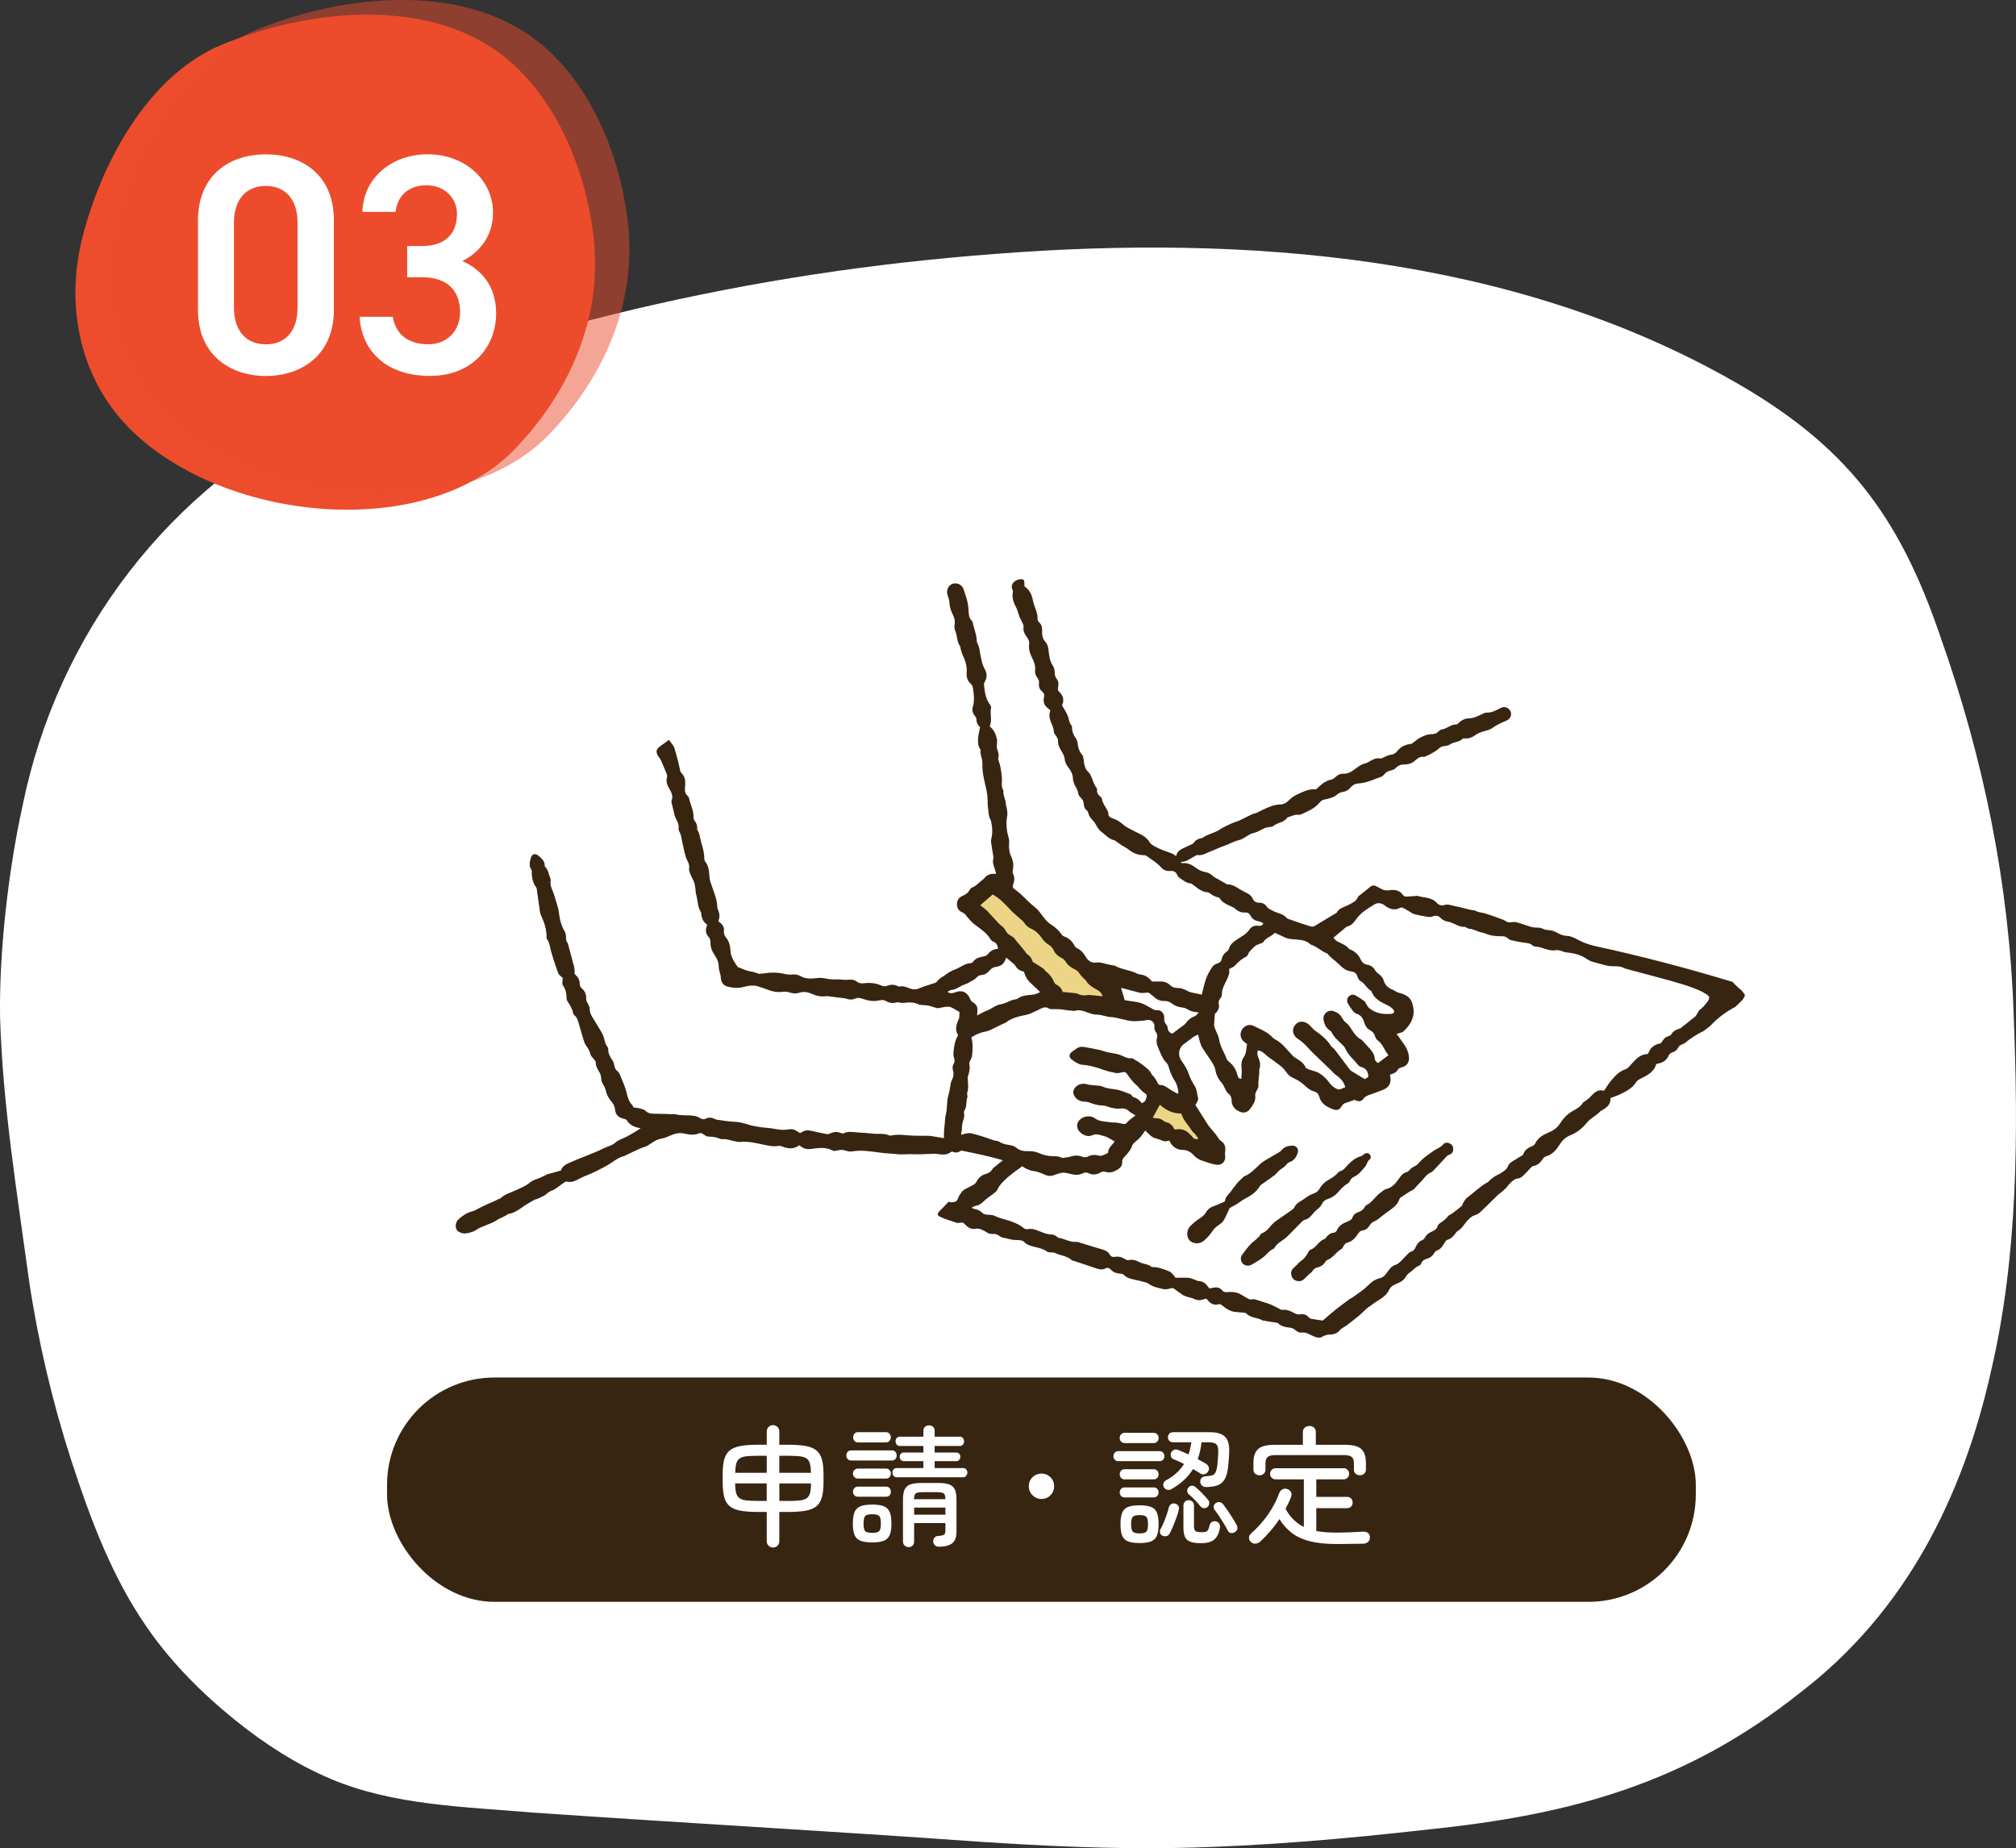 <?xml version="1.0" encoding="UTF-8"?>
<svg xmlns="http://www.w3.org/2000/svg" id="purpose-ttl-1" viewBox="0 0 480.03 440.12">
  <rect x="0" y="0" width="480.03" height="440.12" fill="#333333" stroke="none"/>
  <defs>
    <style>
      .cls-1 {
        opacity: .5;
      }

      .cls-1, .cls-2 {
        fill: #ed4d2d;
      }

      .cls-3 {
        fill: #fff;
      }

      .cls-4 {
        fill: #382511;
      }

      .cls-5 {
        fill: #edd587;
      }
    </style>
  </defs>
  <path class="cls-3" d="M78.68,423.6c-7.92-3.33-15.74-8.33-22.73-14-7.85-6.34-15.11-13.61-20.87-21.93-8.4-12.01-13.64-26.15-18.17-40.08-4.49-13.92-7.86-28.3-10-42.68C4.04,283.85.67,263.43.02,242.39c-.26-15.01,1.83-34.44,5.34-50.45,8.34-41.14,35.06-76.12,72.87-94.15,22.18-10.74,48.35-18.31,72.65-24.11,28.89-6.8,56.94-11.01,86.3-13.23,59.41-4.59,122.75.27,175.56,30.32,26.75,15.22,39.44,31.85,49.31,60.92,10.4,29.39,16.38,59.17,17.42,89.87,1.12,27.99,1.08,57.33-5.37,84.9-6.71,30.09-20.37,57.39-45.4,76.59-27.32,21.75-54.67,29.12-88.47,32.61-19.63,2.23-39.95,4.02-59.67,4.41-15.89.32-32.33-.47-47.72-1.5-34.78-2.48-71.08-4.5-105.98-6.92-16.37-1.4-33.07-1.69-48.12-8.01l-.06-.02Z"></path>
  <g>
    <rect class="cls-4" x="92.16" y="328.05" width="311.63" height="53.42" rx="25.57" ry="25.57"></rect>
    <g>
      <path class="cls-3" d="M184.06,368.53c-.4,0-.74-.14-1.04-.42s-.45-.64-.45-1.07v-6.98h-2.18c-1.64,0-3-.1-4.08-.3-1.08-.2-1.93-.55-2.56-1.06-.62-.51-1.06-1.24-1.31-2.2-.25-.95-.37-2.19-.37-3.71v-1.5c0-1.52.12-2.75.37-3.69.25-.95.69-1.67,1.31-2.18.62-.51,1.47-.86,2.56-1.06,1.08-.2,2.44-.3,4.08-.3h2.18v-3.18c0-.44.15-.79.45-1.07s.65-.42,1.04-.42c.42,0,.77.14,1.06.42.29.28.44.64.44,1.07v3.18h2.21c1.66,0,3.03.1,4.1.3,1.07.2,1.92.55,2.54,1.06.62.51,1.06,1.24,1.31,2.18.25.95.37,2.18.37,3.69v1.5c0,1.52-.12,2.75-.37,3.71-.25.96-.69,1.69-1.31,2.2-.62.51-1.47.86-2.54,1.06-1.07.2-2.44.3-4.1.3h-2.21v6.98c0,.44-.15.79-.44,1.07-.29.28-.64.42-1.06.42ZM175.06,350.74h7.51v-4.05h-2.18c-1.12,0-2.02.04-2.71.12s-1.22.26-1.59.53c-.37.27-.63.68-.78,1.22-.15.54-.23,1.27-.25,2.18ZM180.38,357.44h2.18v-4.18h-7.51c0,.93.07,1.68.22,2.24.15.56.41.98.78,1.26s.91.46,1.6.55c.7.08,1.61.12,2.73.12ZM185.56,350.74h7.54c-.02-.91-.1-1.64-.25-2.18s-.41-.95-.78-1.22c-.37-.27-.9-.45-1.59-.53s-1.59-.12-2.71-.12h-2.21v4.05ZM185.56,357.44h2.21c1.12,0,2.03-.04,2.73-.12.7-.08,1.23-.26,1.61-.55s.63-.7.78-1.26c.14-.56.22-1.31.22-2.24h-7.54v4.18Z"></path>
      <path class="cls-3" d="M202.67,347.81c-.35,0-.63-.12-.84-.36-.21-.24-.31-.52-.31-.86,0-.31.1-.59.31-.83.21-.24.49-.36.84-.36h9.72c.35,0,.63.12.82.36.2.24.3.51.3.83,0,.33-.1.62-.3.86-.2.24-.47.36-.82.36h-9.72ZM207.68,367.32c-1.16,0-2.08-.13-2.76-.39-.68-.26-1.15-.71-1.43-1.36-.28-.64-.42-1.56-.42-2.74s.14-2.1.42-2.76c.28-.65.76-1.11,1.43-1.37.67-.26,1.59-.39,2.76-.39s2.08.13,2.74.39c.67.26,1.14.72,1.42,1.37.28.65.42,1.57.42,2.76s-.14,2.1-.42,2.74c-.28.64-.75,1.1-1.42,1.36s-1.58.39-2.74.39ZM204.26,352.11c-.33,0-.61-.12-.83-.36-.22-.24-.33-.51-.33-.83s.11-.59.33-.83c.22-.24.49-.36.83-.36h6.73c.35,0,.63.12.83.36.2.24.3.51.3.83s-.1.59-.3.83c-.2.24-.47.36-.83.36h-6.73ZM204.26,356.44c-.33,0-.61-.12-.83-.36-.22-.24-.33-.51-.33-.83,0-.33.11-.62.33-.86.22-.24.49-.36.83-.36h6.73c.35,0,.63.12.83.36.2.24.3.52.3.86,0,.31-.1.59-.3.83-.2.24-.47.36-.83.36h-6.73ZM204.29,343.51c-.35,0-.63-.12-.84-.37-.21-.25-.31-.53-.31-.84,0-.33.1-.62.31-.87.21-.25.49-.37.84-.37h6.67c.35,0,.63.12.84.37s.31.54.31.87c0,.31-.1.59-.31.84s-.49.37-.84.37h-6.67ZM207.68,365.04c.85,0,1.41-.13,1.67-.41.26-.27.39-.87.39-1.81s-.13-1.51-.39-1.79-.82-.42-1.67-.42-1.41.14-1.67.42-.39.88-.39,1.79.13,1.54.39,1.81c.26.27.82.41,1.67.41ZM213.51,351.8c-.33,0-.59-.12-.76-.36-.18-.24-.26-.49-.26-.76,0-.29.09-.54.26-.75.18-.21.43-.31.76-.31h6.36v-1.65h-4.71c-.27,0-.49-.11-.67-.33-.18-.22-.27-.46-.27-.73,0-.25.09-.48.27-.69.18-.21.4-.31.67-.31h4.71v-1.56h-5.61c-.33,0-.59-.12-.76-.36-.18-.24-.26-.49-.26-.76,0-.29.09-.55.26-.76.18-.22.43-.33.76-.33h5.61v-1.43c0-.39.13-.71.39-.93.26-.23.58-.34.95-.34s.69.11.95.34c.26.23.39.54.39.93v1.43h6.01c.31,0,.56.11.73.33s.27.47.27.76c0,.27-.09.52-.27.76-.18.24-.42.36-.73.36h-6.01v1.56h5.17c.29,0,.52.1.69.31.17.21.25.44.25.69,0,.27-.08.51-.25.73-.17.22-.39.33-.69.33h-5.17v1.65h6.79c.31,0,.56.1.73.31.18.21.27.46.27.75,0,.27-.09.52-.27.76-.18.24-.42.36-.73.36h-15.83ZM216.35,368.44c-.35,0-.67-.12-.93-.36-.27-.24-.41-.56-.41-.95v-10.1c0-.98.13-1.74.39-2.31.26-.56.71-.96,1.34-1.2.63-.24,1.51-.36,2.63-.36h4.02c1.14,0,2.03.12,2.65.36.62.24,1.06.64,1.32,1.2.26.56.39,1.33.39,2.31v7.7c0,1.33-.34,2.26-1.03,2.8-.69.54-1.75.81-3.18.81-.37,0-.68-.11-.92-.34s-.38-.51-.42-.84c-.02-.35.07-.67.27-.93.2-.27.49-.42.89-.44.77-.06,1.25-.17,1.45-.31.2-.15.3-.5.3-1.06v-1.71h-7.45v4.43c0,.39-.13.71-.39.95-.26.24-.57.36-.92.36ZM217.66,357.03h7.45c0-.75-.14-1.22-.41-1.4-.27-.19-.86-.28-1.78-.28h-3.09c-.89,0-1.48.09-1.76.28s-.42.65-.42,1.4ZM217.66,360.71h7.45v-1.68h-7.45v1.68Z"></path>
      <path class="cls-3" d="M247.98,356.97c-.83,0-1.54-.3-2.13-.89-.59-.59-.89-1.3-.89-2.13s.3-1.57.89-2.15c.59-.58,1.3-.87,2.13-.87s1.57.29,2.15.87.87,1.3.87,2.15-.29,1.54-.87,2.13c-.58.59-1.3.89-2.15.89Z"></path>
      <path class="cls-3" d="M266.24,347.97c-.33,0-.6-.12-.81-.36-.21-.24-.31-.51-.31-.83s.1-.59.31-.83.48-.36.81-.36h9.88c.35,0,.63.12.83.36.2.24.3.51.3.83s-.1.59-.3.83c-.2.24-.47.36-.83.36h-9.88ZM267.8,343.66c-.35,0-.64-.12-.86-.36-.22-.24-.33-.52-.33-.86s.11-.62.33-.86c.22-.24.5-.36.86-.36h6.89c.35,0,.64.12.86.36.22.24.33.52.33.86s-.11.62-.33.86c-.22.24-.5.36-.86.36h-6.89ZM267.77,352.3c-.35,0-.63-.12-.84-.36-.21-.24-.31-.51-.31-.83,0-.33.1-.62.31-.86.21-.24.49-.36.84-.36h6.95c.35,0,.63.12.84.36.21.24.31.52.31.86,0,.31-.1.59-.31.83-.21.24-.49.36-.84.36h-6.95ZM267.77,356.6c-.35,0-.63-.12-.84-.36-.21-.24-.31-.51-.31-.83s.1-.59.31-.83c.21-.24.49-.36.84-.36h6.95c.35,0,.63.12.84.36.21.24.31.51.31.83s-.1.59-.31.83c-.21.24-.49.36-.84.36h-6.95ZM271.35,367.47c-1.18,0-2.11-.14-2.77-.41-.67-.27-1.13-.73-1.39-1.39-.26-.65-.39-1.55-.39-2.7s.13-2.04.39-2.7c.26-.65.72-1.12,1.39-1.39.67-.27,1.59-.4,2.77-.4s2.1.14,2.76.4c.66.27,1.11.73,1.37,1.39s.39,1.55.39,2.7-.13,2.04-.39,2.7c-.26.65-.72,1.12-1.37,1.39-.65.27-1.57.41-2.76.41ZM271.35,365.17c.85,0,1.4-.15,1.64-.44.24-.29.36-.87.36-1.74s-.12-1.43-.36-1.73c-.24-.3-.78-.45-1.64-.45s-1.4.15-1.65.45c-.25.3-.37.88-.37,1.73s.12,1.45.37,1.74c.25.29.8.44,1.65.44ZM276.83,365.73c-.29-.12-.49-.33-.59-.61-.1-.28-.08-.59.06-.92.25-.42.5-.93.76-1.54.26-.61.5-1.25.73-1.92.23-.66.41-1.26.53-1.78.1-.35.3-.61.59-.78.29-.17.6-.2.93-.09.31.08.56.25.73.51.18.26.21.57.11.92-.12.58-.31,1.22-.56,1.9-.25.69-.51,1.36-.78,2.01-.27.65-.54,1.23-.81,1.73-.17.33-.41.55-.73.64-.32.09-.65.07-.98-.08ZM278.95,354.63c-.31.17-.64.22-.98.16-.34-.06-.62-.26-.83-.59-.17-.29-.2-.6-.11-.92.09-.32.27-.56.54-.7,1.89-1.02,3.35-2.33,4.36-3.93-.44-.23-.87-.44-1.29-.64-.43-.2-.84-.37-1.23-.51-.31-.12-.51-.35-.61-.69-.09-.33-.07-.64.08-.94.17-.29.4-.49.7-.61.3-.11.62-.1.95.05.37.15.77.31,1.18.48.42.18.84.37,1.28.58.17-.46.3-.92.41-1.4.1-.48.2-.98.28-1.5h-4.36c-.37,0-.67-.11-.89-.34-.22-.23-.33-.51-.33-.84s.11-.62.33-.86c.22-.24.51-.36.89-.36h8.69c1.75,0,2.97.36,3.68,1.08.71.72,1.04,1.86,1,3.44-.02.64-.05,1.27-.09,1.87s-.09,1.2-.16,1.78c-.15,1.33-.42,2.34-.83,3.04-.41.7-.96,1.17-1.67,1.43-.71.26-1.6.4-2.68.42-.39.02-.73-.08-1-.3-.27-.22-.43-.52-.47-.92-.02-.37.08-.69.31-.93.23-.25.52-.38.87-.41.73-.04,1.28-.11,1.65-.22s.65-.35.83-.73c.18-.38.32-.99.42-1.82.04-.42.08-.87.12-1.36.04-.49.07-1.01.09-1.57.04-.91-.1-1.54-.44-1.89s-.98-.51-1.93-.51h-1.62c-.14,1.43-.45,2.76-.9,3.99.37.21.73.41,1.07.61.34.2.66.38.95.55.33.21.54.48.62.83s.02.68-.19,1.01c-.19.31-.46.51-.83.61s-.69.04-.98-.17c-.25-.17-.52-.34-.83-.51-.3-.18-.61-.36-.92-.55-1.16,1.91-2.89,3.51-5.17,4.8ZM286,367.5c-1.1,0-1.96-.11-2.57-.34-.61-.23-1.04-.61-1.28-1.15-.24-.54-.36-1.27-.36-2.18v-5.33c0-.37.12-.67.37-.9.25-.23.54-.34.87-.34.35,0,.65.11.9.34.25.23.37.53.37.9v4.89c0,.6.11,1,.33,1.2.22.2.71.3,1.48.3.64,0,1.09-.09,1.32-.28s.43-.63.58-1.34c.1-.42.31-.7.61-.86.3-.16.63-.18.98-.08.37.1.63.3.76.59.13.29.17.62.11,1-.25,1.29-.72,2.21-1.4,2.76-.68.55-1.71.83-3.08.83ZM285.93,358.84c-.35-.46-.8-.97-1.34-1.54-.54-.57-1.04-1.04-1.5-1.42-.25-.21-.38-.46-.4-.76-.02-.3.06-.58.25-.83.21-.27.47-.43.79-.47.32-.04.62.05.89.28.48.4,1,.88,1.57,1.46.57.58,1.02,1.08,1.36,1.5.25.23.38.51.39.84,0,.33-.1.63-.33.9-.23.23-.51.35-.84.36-.33.01-.61-.1-.84-.33ZM294.04,364.86c-.27.19-.58.26-.92.22-.34-.04-.6-.23-.76-.56-.23-.46-.53-.99-.9-1.6-.37-.61-.76-1.22-1.15-1.82-.4-.6-.76-1.11-1.09-1.53-.21-.27-.28-.56-.22-.87.06-.31.23-.56.5-.75.29-.21.6-.28.93-.22s.6.23.81.5c.33.44.7.95,1.11,1.54.4.59.79,1.19,1.17,1.79.37.6.69,1.14.93,1.62.19.33.24.65.16.97-.08.31-.27.55-.56.72Z"></path>
      <path class="cls-3" d="M318.09,367.69c-2.41,0-4.47-.21-6.17-.64-1.7-.43-3.13-1.08-4.29-1.96-1.15-.88-2.15-1.99-2.98-3.32-.67,1-1.39,1.95-2.17,2.85-.78.9-1.58,1.74-2.42,2.51-.31.27-.67.43-1.07.48-.41.05-.78-.08-1.14-.39-.31-.29-.46-.63-.45-1.01,0-.38.15-.7.42-.95,1.54-1.35,2.9-2.87,4.08-4.55,1.18-1.68,2.09-3.41,2.71-5.17.17-.42.44-.71.81-.89s.76-.18,1.15-.02c.39.15.67.39.84.73.17.34.17.71,0,1.11-.17.48-.36.95-.59,1.42-.23.47-.47.94-.72,1.42,1.06,1.97,2.51,3.42,4.36,4.33v-11.34h-6.7c-.39,0-.72-.13-.97-.39-.25-.26-.37-.57-.37-.92,0-.37.12-.69.37-.95.25-.26.57-.39.97-.39h16.14c.42,0,.74.13.98.39s.36.58.36.95c0,.35-.12.66-.36.92-.24.26-.57.39-.98.39h-6.48v4.18h7.32c.42,0,.74.13.98.39.24.26.36.58.36.95s-.12.69-.36.95c-.24.26-.57.39-.98.39h-7.32v5.45c1.37.25,2.92.37,4.64.37,1.04,0,2.11-.02,3.22-.06,1.11-.04,2.19-.09,3.23-.16.48-.04.88.06,1.2.3.32.24.48.6.48,1.08s-.15.82-.45,1.07-.69.4-1.17.42c-.6,0-1.28,0-2.04.02-.76.01-1.53.02-2.31.03-.78.01-1.5.02-2.17.02ZM299.89,351.33c-.39,0-.73-.12-1.01-.37-.28-.25-.42-.59-.42-1.03v-1.56c0-1.54.37-2.64,1.12-3.3.75-.66,2.04-1,3.86-1h6.79v-3.02c0-.48.16-.84.47-1.09.31-.25.67-.37,1.09-.37s.77.12,1.07.37.45.61.45,1.09v3.02h6.95c1.83,0,3.12.33,3.86,1,.75.67,1.12,1.77,1.12,3.3v1.56c0,.44-.14.78-.42,1.03-.28.25-.62.37-1.01.37s-.73-.12-1.01-.36c-.28-.24-.42-.57-.42-.98v-1.53c0-.71-.18-1.2-.53-1.5-.35-.29-.99-.44-1.9-.44h-16.2c-.92,0-1.55.15-1.9.44-.35.29-.53.79-.53,1.5v1.53c0,.42-.14.74-.42.98-.28.24-.62.36-1.01.36Z"></path>
    </g>
  </g>
  <path class="cls-2" d="M49.7,12.12c-15.71,8.27-25.75,27.58-30.01,44.15-3.45,13.43-1.87,27.74,5.92,39.39,18.37,27.45,73.61,35.62,97.03,11.24,13.02-13.56,20.84-31.27,18.71-50.26-1.98-17.62-10.42-37.57-26.6-46.72-18.2-10.29-43.57-6.86-61.97.74-1.05.43-2.08.92-3.08,1.44Z"></path>
  <path class="cls-1" d="M57.87,8.62c-15.71,8.27-25.75,27.58-30.01,44.15-3.45,13.43-1.87,27.74,5.92,39.39,18.37,27.45,73.61,35.62,97.03,11.24,13.02-13.56,20.84-31.27,18.71-50.26-1.98-17.62-10.42-37.57-26.6-46.72-18.2-10.29-43.57-6.86-61.97.74-1.05.43-2.08.92-3.08,1.44Z"></path>
  <g>
    <path class="cls-3" d="M63.32,89.54c-8.58,0-16.18-5.07-16.18-15.73v-21.25c0-10.96,7.61-15.81,16.18-15.81s16.18,4.85,16.18,15.73v21.33c0,10.66-7.61,15.73-16.18,15.73ZM63.32,44.28c-4.7,0-7.61,3.21-7.61,8.72v20.28c0,5.52,2.91,8.72,7.61,8.72s7.53-3.21,7.53-8.72v-20.28c0-5.52-2.91-8.72-7.53-8.72Z"></path>
    <path class="cls-3" d="M96.95,58.59h3.58c5.37,0,8.28-2.83,8.28-7.68,0-3.73-2.91-6.79-7.31-6.79s-6.94,2.76-7.31,6.34h-7.9c.22-8.28,7.23-13.72,15.51-13.72,9.02,0,15.59,6.19,15.59,13.94,0,5.59-3.28,9.47-7.31,11.48,4.7,2.09,8.05,6.11,8.05,12.45,0,8.13-5.82,14.91-15.73,14.91-10.44,0-16.33-5.96-16.78-14.09h7.9c.6,3.73,3.21,6.56,8.5,6.56,4.47,0,7.53-3.28,7.53-7.61,0-5.22-3.06-8.35-9.02-8.35h-3.58v-7.46Z"></path>
  </g>
  <path class="cls-3" d="M242.68,141.43l18.5,52.68,43.08,25.88-14.44,20.59-46.85-15.34-24.54,13.87,11.47,1.12-3.55,34.19s-74.5-7.46-77.09-7.6c-2.59-.14-22.73-59.69-22.73-59.69-1.18-5.51-3.88-24.82-2.43-34.37,1.45-9.55,5.19-28.86,22.22-29.28,17.03-.42,96.36-2.04,96.36-2.04Z"></path>
  <path class="cls-4" d="M415.35,236.71c-.21-.26-.41-.53-.61-.8-.79-.63-1.53-1.33-2.21-2.08-10.74-3.25-21.59-6.12-32.6-8.5-1.8-.39-3.44-1.05-4.93-1.92-.59-.2-1.18-.53-1.77-.53-.98-.01-1.8-.36-2.6-.82-.63-.37-1.3-.54-2.03-.57-.37-.01-.78-.09-1.11-.26-.57-.29-1.13-.35-1.75-.33-.44,0-.9-.08-1.33-.21-1.08-.33-2.15-.73-3.23-1.04-.36-.1-.79-.12-1.16-.04-.65.14-1.19.02-1.69-.37-.11-.09-.25-.15-.38-.2-1.5-.53-2.99-1.12-4.51-1.56-.7-.2-1.46-.19-2.12-.59-.23-.14-.55-.1-.83-.15-.28-.05-.55-.11-.82-.18-.72-.18-1.43-.37-2.14-.54-.58-.14-1.18-.22-1.75-.38-.62-.18-1.23-.32-1.88-.12-.71.21-1.3.02-1.82-.54-1.26-1.36-3.1-1.16-4.68-1.66-.09-.03-.21.05-.31.06-.71.05-1.41.11-2.12.14-.36.02-.68-.06-.92-.4-.77-1.11-1.95-1.3-3.14-1.12-.72.11-1.32.06-1.93-.28-.4-.22-.82-.42-1.23-.64-.56-.3-1.04-.28-1.56.17-.82.72-1.71,1.37-2.56,2.06-.11.09-.25.18-.3.3-.37,1.06-1.34,1.4-2.19,1.87-1,.55-2.28.68-2.87,1.88-.05.11-.24.14-.36.22-.55.33-1.09.67-1.64.99-1.03.62-2.08,1.23-3.1,1.87-.47.3-.91.28-1.41.08-.53-.21-1.09-.33-1.62-.51-1.14-.38-2.27-.78-3.4-1.18-.1-.03-.22-.08-.28-.15-.91-1.13-2.38-1.18-3.53-1.85-.46-.27-.95-.41-1.27-.89-.42-.63-1.05-.98-1.81-.96-.78.02-1.28-.31-1.59-1.01-.27-.61-.77-1-1.37-1.29-.66-.33-1.32-.68-1.95-1.07-.79-.5-1.56-.99-2.55-.98-.25,0-.51-.2-.75-.33-.49-.27-.98-.55-1.46-.84-.46-.27-.97-.47-1.35-.82-.57-.53-1.17-.86-1.95-.99-.72-.12-1.37-.44-2-.9-.96-.7-2-1.37-3.32-1.19-.16.02-.35-.13-.55-.21.59-.13,1.09-.16,1.51-.36.73-.34,1.4-.8,2.11-1.19.18-.1.41-.19.6-.17,1.06.16,1.87-.42,2.79-.77,1.19-.45,2.32-1.04,3.49-1.43,1.17-.39,2.23-1.06,3.44-1.34,1.29-.29,2.19-1.39,3.5-1.7.68-.16,1.34-.48,1.96-.82.57-.31,1.13-.57,1.79-.6.38-.02.83-.1,1.1-.33.99-.81,2.49-.74,3.23-1.95.04-.07.19-.1.29-.12.78-.19,1.48-.66,2.35-.53.32.05.7-.11,1.02-.26.87-.41,1.75-.81,2.55-1.33.64-.42,1.2-.99,1.72-1.56.26-.29.5-.4.87-.47,1.15-.22,2.27-.51,3.21-1.31.33-.28.8-.46,1.23-.52.71-.11,1.26-.4,1.72-.95.49-.59,1.1-1.01,1.9-1.05,1.95-.11,3.7-.96,5.49-1.6.58-.21.94-.99,1.52-1.25.63-.28,1.41-.27,1.92-.82.61-.65,1.36-.89,2.2-.88.94.02,1.78-.33,2.44-.92.6-.54,1.14-.99,2.02-.88.28.04.6-.18.89-.31.48-.22.97-.45,1.42-.73.51-.31,1.02-.64,1.45-1.05.28-.26.55-.37.92-.42.55-.08,1.17-.15,1.6-.45.95-.65,2.23-.5,3.06-1.38.09-.09.34-.04.52-.03.97.03,1.8-.3,2.57-.88.38-.29.86-.48,1.31-.65.86-.32,1.87-.42,2.58-.93.84-.61,1.73-1.07,2.66-1.48.32-.14.67-.25.97-.43,1.12-.63,1.18-2.14.11-2.82-.55-.36-1.13-.37-1.72-.07-1.07.54-2.09,1.16-3.38,1.1-.39-.02-.8.26-1.18.43-.97.43-1.92.93-3.02.94-.9.01-1.64.39-2.3.98-.21.19-.46.48-.68.47-1.32-.05-2.22,1.05-3.48,1.19-.52.06-.93.78-1.47.98-.58.21-1.27.09-1.87.25-.65.17-1.28.45-1.87.77-.49.26-.91.65-1.36.97-.24.17-.49.44-.76.47-1.3.14-2.38.63-3.21,1.68-.42.54-.97.86-1.72.93-.53.05-1.04.4-1.56.61-.25.1-.53.3-.75.26-.88-.19-1.61.13-2.34.53-.38.2-.74.49-1.14.58-1.16.26-2.05.99-2.95,1.66-.75.57-1.53.87-2.45.85-.72-.02-1.3.26-1.81.76-.27.26-.6.54-.95.61-1.39.3-2.44,1.1-3.39,2.08-.13.14-.36.28-.53.26-1.57-.12-2.9.6-4.26,1.22-.78.36-1.45.83-2.06,1.46-.51.53-1.21.93-2.05.94-1.44.02-2.74.64-4.01,1.21-.73.33-1.4.8-2.21.98-.37.08-.73.28-1.08.45-.79.38-1.56.81-2.37,1.17-.54.24-1.13.38-1.68.62-.81.35-1.59.75-2.38,1.15-.22.11-.43.25-.63.39-1.29.86-2.89,1.07-4.15,2-.08.06-.21.03-.31.06-.65.14-1.22.4-1.61.96-.32.47-.84.57-1.31.82-1.15.62-2.67.85-2.99,2.48-.4-.25-.71-.52-1.06-.65-1.4-.5-2.81-.96-4.11-1.71-.44-.25-.84-.46-1.12-.91-.53-.87-1.3-1.5-2.22-1.94-.57-.28-1.15-.56-1.71-.87-.8-.44-1.69-.8-2.36-1.4-.74-.66-1.5-1.17-2.43-1.46-.61-.2-1.2-.48-1.14-1.31.01-.19-.12-.41-.21-.6-.46-.9-1.14-1.7-1.31-2.76-.04-.22-.23-.46-.42-.6-.52-.4-.79-.89-.74-1.55.01-.17-.03-.38-.13-.51-.67-.81-.87-1.84-1.29-2.76-.14-.32-.31-.67-.57-.9-.94-.83-1.09-1.94-1.21-3.08-.04-.38-.11-.84-.34-1.1-.75-.81-.97-1.79-1.11-2.82-.04-.31-.1-.67-.27-.91-.66-.9-1.07-1.87-1.05-3,0-.07-.03-.15-.07-.2-.61-.67-.62-1.55-.92-2.33-.32-.84-.86-1.59-1.39-2.52.59-1.18.34-2.35-.8-3.37-.17-.15-.2-.59-.14-.85.18-.77.15-1.5-.35-2.13-.36-.46-.42-.93-.44-1.48-.02-.51-.11-1.1-.38-1.51-.42-.64-.71-1.29-.83-2.04-.08-.49-.2-.97-.23-1.46-.06-.84-.21-1.66-.78-2.28-.72-.79-.82-1.71-.78-2.68.03-.8-.16-1.49-.75-2.03-.29-.27-.35-.55-.34-.94.02-.48-.08-.98-.22-1.44-.27-.95-.72-1.86-.89-2.82-.25-1.41-.84-2.55-2-3.31-.03-.48,0-.92-.09-1.33-.2-1-4.04,0-2.63,2.45-.32,1.21-.04,2.43.62,3.65.45.83.64,1.79.99,2.67.18.45.46.86.66,1.31.12.27.27.59.23.85-.13.84.12,1.51.59,2.19.39.57.86,1.18.75,1.94-.18,1.19.17,2.22.69,3.27.45.91.84,1.87.72,2.95-.08.66.12,1.28.52,1.8.32.41.47.84.4,1.38-.09.75.16,1.44.75,1.91.51.4.56.83.43,1.4-.25,1.13.13,2.03,1.08,2.68.14.1.27.22.44.36-.29.92-.28,1.85.1,2.71.35.81.7,1.59.76,2.51.03.37.42.72.62,1.09.15.27.38.57.36.84-.09,1.11.44,1.98.97,2.87.27.45.53.95.58,1.45.09.81.36,1.47.87,2.12.61.77,1.09,1.6,1.12,2.69.02.7.37,1.44.71,2.09.23.44.49.84.54,1.36.07.77.8,1.15,1.12,1.76.33.63.11,1.49.64,2.1.21.24.57.45.61.72.17,1.07.96,1.7,1.56,2.48.23.3.36.68.58.99.26.37.51.79.86,1.05,1.08.78,1.93,1.92,3.35,2.18.09.02.16.14.25.2.46.32.92.65,1.4.96.57.36,1.2.65,1.71,1.07,1.01.82,2.14,1.25,3.43,1.29.24,0,.53.02.71.15,1.2.87,2.51,1.61,3.51,2.74.58.66,1.29.94,2.18.87.73-.06,1.37.15,1.69.96.13.34.45.66.77.85.76.44,1.41,1.11,2.37,1.14.19,0,.38.17.55.3,1.1.82,2.14,1.77,3.62,1.85.1,0,.2.07.29.13.68.46,1.34.94,2.19,1.06.14.02.3.19.39.33.53.82,1.36,1.23,2.2,1.62.48.22,1,.42,1.39.76.68.59,1.4.95,2.32.89.58-.04,1.05.18,1.32.72.44.88,1.18,1.27,2.12,1.41.34.05.65.3.98.46-.33.67-.79.61-1.26.56-.84-.08-1.58.18-2.05.89-.75,1.15-1.98,1.7-3.04,2.43-.82.57-1.55,1.08-1.83,2.09-.07.25-.24.53-.45.67-.73.49-1.15,1.16-1.34,1.98-.12.51-.42.74-.92.9-.45.14-.98.4-1.22.77-.59.88-1.15,1.81-1.51,2.8-.47,1.29-.73,2.65-1.05,3.88-.88-.18-1.77-.36-2.65-.56-.27-.06-.53-.21-.78-.34-.76-.41-1.55-.7-2.44-.69-.66,0-1.21-.22-1.72-.7-.63-.61-1.44-.88-2.35-.84-.64.03-1.28,0-1.93,0-.77-.98-1.72-1.61-2.98-1.69-.2-.01-.41-.11-.6-.21-1.64-.85-3.56-.9-5.18-1.82-.18-.1-.41-.1-.62-.14-.66-.14-1.33-.24-1.97-.43-.66-.2-1.29-.31-1.99-.21-.97.14-1.85-.41-2.34-1.25-.52-.89-1.14-1.71-2.13-2.17-.24-.11-.49-.32-.6-.55-.54-1.07-1.31-1.84-2.46-2.24-.22-.08-.46-.23-.59-.43-.69-1.02-1.57-1.8-2.61-2.45-1.64-1.03-2.31-2.96-3.88-4.17-1.55-1.2-2.81-2.79-4.42-3.97-.86-.63-.91-.67-.58-1.67.24-.75.26-1.45-.09-2.17-.13-.26-.15-.63-.09-.92.23-1.12.12-2.19-.37-3.22-.5-1.06-.6-2.17-.5-3.32.03-.38.01-.79-.1-1.16-.55-1.76-.68-3.52-.35-5.35.11-.6-.07-1.25-.14-1.88-.03-.24-.18-.48-.18-.72,0-1.14-.74-2.15-.59-3.31,0-.03-.01-.07-.03-.1-.47-.75-.37-1.56-.32-2.38.03-.38-.04-.78-.08-1.16-.12-1.24-.3-2.46-.78-3.63-.06-.15-.05-.36,0-.52.22-.77-.07-1.43-.29-2.16-.2-.67.07-1.47-.04-2.18-.2-1.25-.72-2.38-1.74-3.18.69-1.46,0-2.96.34-4.4.07-.31-.22-.74-.44-1.05-.94-1.34-1.07-2.89-1.25-4.43-.03-.29.11-.63.26-.89.51-.93.47-1.88-.03-2.76-.68-1.21-.89-2.53-1.14-3.85-.16-.84-.22-1.69-.68-2.45-.12-.19-.13-.47-.14-.71-.04-1.47-.72-2.79-.95-4.22-.02-.13-.12-.27-.21-.36-.75-.75-.75-1.71-.79-2.68-.03-.74-.16-1.48-.34-2.2-.19-.79-.51-1.54-.73-2.32-.24-.86-.72-1.47-1.61-1.68-1.52-.35-2.77,1.06-2.34,2.63.17.62.44,1.23.47,1.85.05,1.02.33,1.95.78,2.85.38.77.62,1.55.44,2.46-.1.52.02,1.15.23,1.65.48,1.14.29,2.49,1.12,3.51.05.07,0,.21.03.31.17.57.28,1.17.54,1.7.65,1.37,1.09,2.76.97,4.3-.08,1,.17,1.89.96,2.6.25.22.46.57.51.89.23,1.54.46,3.08-.01,4.62-.23.77-.04,1.47.45,2.1.17.22.41.48.4.72-.02.89.37,1.57.88,2.02-.19.99-.45,1.85-.48,2.71-.04.91-.04,1.87.61,2.64-.2,1.11.46,2.14.42,3.17-.06,1.42.16,2.77.44,4.11.24,1.13.54,2.22.71,3.38.16,1.15.04,2.3.22,3.46.13.83.07,1.68.52,2.45.11.18.15.4.2.6.31,1.37.37,2.73.02,4.11-.08.33-.05.71,0,1.06.15,1.05.34,2.08.51,3.13.02.14.04.29,0,.42-.24.8-.02,1.54.25,2.29.16.42.27.86.42,1.36-.27.02-.48.05-.69.04-.85-.03-1.51.29-2.05.94-.24.29-.58.51-.88.75-.7.58-1.3,1.29-2.21,1.6-.15.05-.31.21-.38.36-.41.8-1.05,1.27-1.88,1.62-.84.36-1.29,1.11-1.26,2.06.03.92.52,1.54,1.35,1.86.5.2.74.6,1.05.99.57.71,1.21,1.4,1.93,1.95,1.31,1.01,2.73,1.87,3.61,3.35.15.26.41.54.69.64.79.29,1.06.87,1.14,1.74-1,0-1.77.48-2.37,1.21-.32.39-.69.52-1.17.61-.91.18-1.81.4-2.39,1.25-.11.16-.34.32-.51.32-1.43.03-2.48,1.01-3.73,1.49-.72.28-1.45.62-2.05,1.09-.76.62-1.73.97-2.32,1.84-.18.27-.67.35-1.03.48-1.03.36-2.11.61-3.1,1.07-.71.33-1.37.36-2.05.14-.91-.3-1.77-.76-2.78-.53-.12.03-.28-.06-.4-.12-.82-.4-1.65-.4-2.48-.07-.5.19-.94.15-1.43-.07-1.29-.58-2.65-.71-4.06-.53-.61.08-1.19.03-1.71-.37-.62-.49-1.35-.57-2.13-.46-.41.06-.83,0-1.25-.02-.35-.02-.71-.09-1.06-.08-1.1.05-2.18.01-3.27-.25-.7-.17-1.48-.1-2.21-.01-1.18.13-2.3.16-3.41-.46-.56-.31-1.31-.53-1.92-.44-.89.14-1.67-.08-2.51-.24-.79-.15-1.62-.22-2.42-.2-1.02.03-2.03.2-3.05.29-.16.01-.33-.1-.5-.15-.41-.12-.81-.26-1.22-.36-.45-.11-.92-.14-1.35-.29-.7-.24-1.37-.55-2.08-.84-.32-.49-.73-1.03-1.04-1.62-.33-.65-.63-1.3-.68-2.09-.07-1.16-.27-2.34-1.07-3.29-.4-.48-.57-1.02-.5-1.68.08-.68-.23-1.25-.73-1.7-.18-.16-.37-.32-.61-.52.41-.95.33-1.88-.11-2.79-.08-.16-.12-.34-.12-.51-.07-2.14-1-4.04-1.64-6.03-.11-.36-.19-.73-.22-1.1-.12-1.3-.12-2.63-1.01-3.73-.14-.18-.22-.45-.23-.68,0-1.33-.33-2.58-.72-3.85-.31-1.01-.32-2.1-.93-3.03-.07-.1-.05-.28-.04-.42.02-.67-.19-1.25-.61-1.77-.16-.2-.28-.51-.27-.76.09-1.65-.76-3.08-1.07-4.63-.04-.23-.22-.46-.4-.62-.5-.45-.62-1.01-.57-1.64.03-.42.04-.85.06-1.28.04-.85-.16-1.62-.74-2.27-.16-.18-.36-.38-.42-.6-.2-.75-.31-1.52-.51-2.28-.29-1.12-.61-2.24-.93-3.35-.05-.17-.16-.32-.26-.46-.3-.43-.61-.85-.99-1.38-.68.49-1.38,1-2.09,1.5-.97.69-1.12,1.29-.54,2.31.19.34.5.62.66.97.49,1.09.95,2.21,1.4,3.32.09.22.16.5.1.71-.31,1.05,0,1.95.54,2.84.52.86.95,1.76.54,2.81-.06.16-.05.36,0,.53.22.96.45,1.92.69,2.88.28,1.13,1.23,2.07.97,3.38-.05.26.22.59.33.88.09.23.19.46.24.7.29,1.35.54,2.7.86,4.04.16.65.37,1.31.67,1.9.3.58.53,1.1.41,1.8-.08.42.1.91.26,1.33.3.75.76,1.45.99,2.21.23.77.24,1.6.35,2.41.03.21.11.41.16.62.31,1.34.28,2.77,1.11,3.97.03,1.19.41,2.22,1.45,2.93-.52,1.17-.41,2.14.43,3.04.25.27.34.79.33,1.19-.04,1.25.52,2.31,1.17,3.26.57.84.8,1.7.82,2.68,0,.38.15.76.23,1.14.09.4.23.8.24,1.21.04,1.04.55,1.93,1.55,2.19,1.34.35,2.68.46,4.09.05.99-.29,2.18-.41,3.12-.12.85.27,1.75.54,2.59.88,1.08.44,2.17.6,3.34.45.54-.07,1.15-.04,1.66.13.78.27,1.54.36,2.3.09,1.1-.39,2.14-.13,3.11.29,1.09.47,2.14.71,3.31.52.24-.04.49.02.74.05.95.11,1.9.23,2.84.36.41.05.85.06,1.24.19.71.24,1.4.3,2.08-.01.64-.3,1.22-.17,1.85.05,1.28.46,2.61.68,3.96.36.59-.14,1.11-.11,1.64.2.74.44,1.53.53,2.37.3.2-.05.44-.09.62-.02.71.26,1.4.06,2.1.03.75-.03,1.6,0,2.25.31.8.38,1.58.28,2.37.38.79.1,1.56.44,2.34.65.16.04.35-.01.53-.04.59-.1,1.18-.25,1.78-.3.37-.03.79,0,1.12.16.63.29,1.22.69,1.93,1.1-.05.51.06,1.21-.19,1.74-.6,1.3-.93,2.54-.13,3.81-.79,1.27-.97,2.65-1.11,4.03-.05.51.03,1.06.18,1.56.12.41.13.74-.09,1.11-.31.51-.39,1.08-.21,1.65.27.88.1,1.65-.32,2.45-.22.42-.25.94-.34,1.42-.08.37-.12.75-.19,1.12-.08.38-.17.76-.28,1.13-.41,1.38-.17,2.84-.55,4.26-.27,1-.2,2.14-.37,3.21-.12.79-.08,1.6-.11,2.55-1.09-.18-2.01-.34-2.94-.49-.24-.04-.49-.07-.74-.07-1.03-.02-2.05-.02-3.08-.02-1.98,0-3.95-.49-5.93-.03-.1.02-.22,0-.31-.03-1.24-.59-2.59-.28-3.88-.43-1.26-.15-2.54-.22-3.81-.3-1.05-.07-2.12-.33-3.14.21-.18.09-.49.02-.7-.07-.85-.36-1.66-.28-2.49.07-.25.11-.55.25-.8.21-1.29-.24-2.57-.52-3.84-.82-.62-.15-1.2-.15-1.77.12-.29.14-.56.3-.83.45-1.43-.93-1.58-1.07-3.09-.84-1.01.15-1.93.02-2.9-.17-1-.2-2.03-.23-3.05-.36-.53-.06-1.05-.16-1.58-.26-.48-.09-.97-.17-1.43-.32-1.15-.36-2.28-.71-3.52-.75-1.44-.04-2.87-.32-4.3-.51-.17-.02-.33-.13-.49-.2-.68-.32-1.38-.39-2.06-.04-.52.27-.93.12-1.39-.14-.36-.21-.76-.4-1.17-.48-1.56-.3-3.17-.01-4.72-.43-.26-.07-.57,0-.85,0-.28,0-.57-.03-.85-.04-.92-.02-1.83-.03-2.75-.07-.9-.03-1.83.1-2.58-.67-.3-.3-.81-.44-1.24-.56-.54-.15-1.11-.19-1.67-.28-.12-.21-.18-.43-.32-.57-.86-.86-1.09-1.96-1.37-3.1-.37-1.49-1.07-2.9-1.65-4.34-.09-.22-.26-.44-.45-.59-.5-.37-.7-.86-.8-1.44-.06-.35-.13-.73-.32-1.01-.63-.94-1.23-1.86-1.11-3.07,0-.03-.02-.07-.04-.1-.72-.76-.78-1.79-1.1-2.71-.15-.43-.38-.85-.61-1.24-.67-1.13-1.38-2.23-2.05-3.36-.34-.58-.61-1.17-.61-1.89,0-.46-.23-.97-.48-1.38-.23-.38-.37-.73-.36-1.19.03-.9-.29-1.71-.97-2.28-.47-.39-.58-.8-.58-1.38,0-.4-.18-.83-.38-1.19-.21-.36-.55-.64-.86-1q.19-1.12-.37-2.64c-.05-.13-.05-.28-.09-.41-.36-1.36-.73-2.72-1.1-4.09-.03-.1-.09-.2-.15-.28-.28-.36-.31-.74-.3-1.19.01-.51-.1-1.09-.35-1.52-.8-1.35-1.17-2.84-1.33-4.34-.16-1.44-.74-2.73-1.09-4.09-.31-1.21-1.15-2.28-.89-3.64.05-.25-.09-.56-.19-.82-.32-.82-.38-1.75-1.1-2.39-.09-.08-.13-.26-.13-.39-.01-1.1-.79-1.71-1.52-2.33-.75-.63-1.55-.37-1.79.58-.23.92-.52,1.88.14,2.78.08.11.11.27.1.41-.06,1.42.25,2.73,1.09,3.9.11.16.1.4.13.61.25,1.75.49,3.51.74,5.26.04.24.14.48.24.7.74,1.62,1.33,3.28,1.31,5.1,0,.18-.02.4.08.52.76.96.71,2.18,1.09,3.26.19.53.31,1.09.49,1.63.36,1.1.72,2.2,1.13,3.28.11.28.39.49.62.72.17.17.37.3.44.36,0,.7-.22,1.42.04,1.79.73,1.01.89,2.09.89,3.26,0,.13.06.28.14.4.58.96,1.22,1.88,1.41,3.02.03.16.16.34.29.44.65.49.82,1.23,1.04,1.94.39,1.25.71,2.53,1.1,3.78.17.54.37,1.1.68,1.55.45.64.86,1.25,1.02,2.06.08.4.52.73.78,1.1.18.25.47.51.47.76-.01.96.47,1.69.91,2.46.2.35.35.78.36,1.17.02.67.21,1.24.56,1.8.24.38.46.81.55,1.25.21,1.05.72,1.96,1.39,2.73.5.57.74,1.13.83,1.88.15,1.29.82,1.89,2.12,2.18.25.05.57.18.69.38.75,1.22,1.93,1.65,3.28,1.87-.52.34-.99.66-1.47.95-.61.36-1.22.72-1.85,1.05-.88.46-1.91.73-2.62,1.36-.87.78-1.95.96-2.91,1.45-1.44.74-2.98,1.29-4.47,1.91-.91.38-1.85.71-2.75,1.12-1.18.54-2.52.91-2.91,2.23-1.19.33-2.25.61-3.3.91-.17.05-.3.18-.46.26-.38.18-.76.36-1.14.53-.81.36-1.75.56-2.4,1.1-1.03.87-2.24,1.35-3.41,1.89-1.25.57-2.61.93-3.65,1.9-.12.11-.32.14-.48.21-.54.25-1.06.54-1.61.76-1.3.53-2.57,1.14-3.8,1.82-.64.36-1.44.43-2.09.79-.77.42-1.53.93-2.14,1.55-.82.84-.74,2.34.1,2.83.47.27,1.09.5,1.6.43.83-.1,1.74-.29,2.42-.74,1.73-1.15,3.84-1.46,5.51-2.69.11-.08.27-.08.4-.15.5-.25,1-.5,1.49-.77.16-.08.29-.25.45-.28,1.5-.24,2.64-1.15,3.84-1.97.79-.54,1.64-.98,2.47-1.46.12-.07.28-.05.41-.1.58-.25,1.18-.48,1.72-.79.61-.36,1.11-.95,1.75-1.18,1.3-.48,2.21-1.49,3.49-2.24,1.34.19,1.35.2,2.7-.39.58-.25,1.12-.61,1.72-.84,1.98-.76,3.88-1.7,5.71-2.78,1.26-.74,2.37-1.77,3.87-2.08.1-.02.18-.11.28-.16,1.15-.54,2.29-1.1,3.45-1.62.58-.26,1.25-.37,1.78-.7,1.08-.66,2.03-1.47,3.38-1.67.92-.14,1.79-.66,2.69-.98.88-.31,1.74-.4,2.7-.18,1.08.24,2.25.43,3.35-.04.45-.19.79-.06,1.17.22.36.26.82.55,1.23.54.98-.02,1.89.18,2.79.54.16.06.35.09.52.07.88-.11,1.68.21,2.5.41.58.14,1.2.28,1.78.23,1.84-.16,3.6.27,5.36.64,1.27.26,2.48.56,3.77.3.19-.04.42.03.61.1,1.45.59,2.87.8,4.25-.24.77.68,1.59,1.03,2.64.9,1.73-.21,3.5-.58,5.18.32.15.08.35.14.51.13.7-.07,1.41-.31,2.08-.22.69.09,1.33.5,2.07.34.07-.02.14-.02.21-.03,2.32-.35,4.58.07,6.87.36,1.23.15,2.5.17,3.75.33.94.12,1.91-.01,2.87-.01.81,0,1.62.04,2.44.03,1.16-.03,2.32-.1,3.49-.13.28,0,.56.03.84.07,1.07.17,2.12.27,3.08-.43.13-.09.37-.18.48-.12.87.44,1.57.01,2.04-.28,3.39.69,6.58,1.31,9.9,2.32-.61.5-1.05.84-1.48,1.2-.35.29-.79.55-1.01.92-.38.64-.96.97-1.6,1.15-1,.28-1.68.87-2.15,1.77-.16.3-.41.59-.7.76-.67.4-1.4.69-2.07,1.08-.33.19-.64.46-.86.77-.33.46-.66.95-.83,1.48-.24.74-.8.83-1.41.88-.23.02-.48-.07-.81-.13-.68.7-1.34,1.43-2.05,2.12-.71.69-.76,1.09.13,1.5,1.25.57,2.58.96,3.88,1.4.22.07.5.03.74-.03.56-.15.93.04,1.3.47.62.7,1.45,1.16,2.37.97.92-.18,1.58.23,2.3.59.22.11.42.26.63.4.65.41,1.42.11,2.06.32.64.21,1.12.85,1.9.87.34,0,.68.17,1.02.24.41.09.83.19,1.24.23.53.05,1.07.01,1.59.09.29.04.65.15.83.35.5.57,1.12.82,1.82,1.03,1.25.36,2.58.49,3.68,1.31.25.19.68.16,1.02.21.24.03.53-.05.73.06,1.32.67,2.91.69,4.08,1.72.15.13.39.17.59.24,1.78.59,3.57,1.16,5.34,1.78.7.24,1.4.37,2.07.03.55-.28.98-.14,1.34.24.66.69,1.48.94,2.4.99.26.01.58.12.75.3.72.74,1.65.93,2.59,1.14.96.21,1.91.45,2.86.7.13.03.24.15.36.23,1.1.78,2.4,1.04,3.67,1.31.65.13,1.38-.16,2.2-.28.72.52,1.53,1.15,2.39,1.7.4.26.91.36,1.37.51.39.13.83.17,1.19.36.67.36,1.34.42,2.06.21.3-.09.6-.17.91-.26.15.17.27.3.38.43.67.8,1.48,1.23,2.54.93.42-.12.66.1.94.33.89.73,1.83,1.36,3.02,1.49.74.08,1.48.11,2.22.19.16.02.36.09.47.2,1.03,1.11,2.64.89,3.82,1.64.1.07.28.01.42.04.28.05.55.13.82.18.52.09,1.04.15,1.55.24.3.05.7.02.88.19.81.77,1.81.96,2.84,1.06.48.05.85.21,1.23.52.39.32.96.72,1.39.66.96-.14,1.7.21,2.47.62.31.17.65.28.98.41.59.23,1.22.27,1.75-.08.57-.37,1.16-.47,1.81-.49.92-.03,1.74-.32,2.33-1.1.14-.19.38-.31.58-.45.47-.32.98-.58,1.41-.94,1.34-1.1,2.77-2.09,3.97-3.36.51-.53,1.19-.89,1.78-1.35,1.37-1.08,3.13-1.68,3.93-3.45.44-.97,1.48-1.29,2.37-1.7.7-.33,1.26-.74,1.64-1.45.22-.42.63-.77,1.03-1.05.72-.5,1.26-1.24,2.13-1.56.21-.08.41-.33.49-.54.24-.65.76-.92,1.36-1.09.76-.22,1.32-.65,1.72-1.34.13-.23.34-.5.58-.58.84-.29,1.32-.91,1.74-1.64.21-.36.46-.83.8-.94.92-.29,1.51-.89,2.02-1.65.12-.17.27-.35.45-.45,1.24-.69,1.73-2.08,2.79-2.95.35-.29.61-.6,1.09-.74.52-.16,1.07-.42,1.47-.78,1.45-1.35,2.84-2.78,4.26-4.16.23-.22.52-.37.76-.58.4-.34.79-.69,1.16-1.06.25-.25.43-.57.67-.82.66-.68,1.26-1.39,2.35-1.48.43-.03.87-.45,1.22-.78.66-.63,1.25-1.33,1.88-1.98.09-.09.25-.15.38-.17,1.04-.16,1.69-.83,2.23-1.67.18-.27.49-.54.79-.62,1.49-.41,2.42-1.53,3.16-2.7.68-1.08,1.46-1.86,2.64-2.33,1.58-.63,2.87-1.68,3.94-3.01.89-1.11,2.26-1.65,3.2-2.71.02-.02.06-.03.09-.05,1.23-.7,2.44-1.42,2.29-3.07.89-.35,1.71-.6,2.46-.98,1.39-.7,2.8-1.39,3.66-2.82.18-.3.54-.55.87-.72,1.65-.84,3.37-1.59,3.91-3.57.17-.05.26-.1.37-.12,1.26-.2,2.15-.84,2.66-2.04.12-.27.48-.51.79-.61.64-.22,1.13-.57,1.44-1.18.09-.18.21-.4.38-.49.37-.2.75-.37,1.13-.54,1.38-1.15,2.9-2.14,4.53-2.91.52-.4,1.03-.8,1.56-1.19,1.69-1.84,3.73-3.39,5.96-4.54.62-.57,1.22-1.15,1.79-1.76.17-.28.34-.56.5-.84-.03-.17-.06-.34-.08-.51ZM245.7,236.9c-1.17.1-2.35.15-3.35.89-.16.12-.4.14-.6.2-.27.07-.56.11-.83.2-.85.32-1.67.81-2.55.95-.98.15-1.71.64-2.49,1.11-.51.31-1.1.48-1.64.74-.5.24-.99.52-1.58.84.02-.3.03-.6.06-.88.13-.98-.14-1.78-1.05-2.24-.4-.2-.54-.52-.7-.88-.71-1.64-1.96-2.15-3.64-1.48-.56.22-1.07.3-1.72-.16.37-.19.63-.42.91-.44,1.19-.07,2.05-.93,3.12-1.28.67-.22,1.28-.6,1.9-.95.34-.19.71-.39.95-.68.37-.45.78-.63,1.36-.67.83-.06,1.41-.65,1.95-1.22.36-.38.72-.59,1.26-.67,1.48-.23,2.07-.8,2.52-2.24.63.53,1.23,1.02,1.82,1.52.13.11.27.24.35.39.43.81,1.1,1.28,2.04,1.42.31,1.05.77,1.99,1.6,2.72.76.68,1.48,1.41,2.27,2.16-.58.35-1.23.58-1.93.64ZM284.51,241.99c-.9.33-1.59.85-2.15,1.65-.33.47-.92.77-1.39,1.13-.58.45-1.17.9-1.83,1.4-.62-.23-1.06-.59-1.12-1.47-.03-.5-.59-.94-.75-1.46-.15-.49.04-1.09-.15-1.55-.29-.72-.88-1.21-1.75-1.12-.34.03-.56-.1-.86-.26-1.24-.67-2.41-1.48-3.86-1.69-.98-.14-1.95-.29-2.84-.43-.32-1.04-.59-1.94-.87-2.89.11.01.3.02.47.06,1.3.34,2.59.72,3.89,1.03.47.11,1,.13,1.47.02.52-.12.87-.01,1.23.36.24.25.57.42.83.67.67.66,1.51.98,2.41.94.74-.03,1.33.23,1.86.64.7.54,1.49.8,2.35.91.24.03.51.05.73.14.52.23,1,.56,1.53.74.48.17,1.01.19,1.74.31-.4.38-.62.75-.94.86Z"></path>
  <path class="cls-3" d="M405.61,236.32c-2.77-1.4-7.07-2.56-10.02-3.35-2.9-.78-5.79-1.56-8.69-2.33-.84-.51-1.84-.56-2.78-.54-1.44.03-2.71-.49-4.05-.82-.68-.17-1.41-.36-1.97-.74-.74-.51-1.48-.93-2.33-1.19-.5-.15-1.01-.28-1.52-.37-.69-.13-1.43-.12-2.08-.37-.58-.22-1.16-.42-1.75-.32-1.77.31-3.26-.87-4.96-.89-.25,0-.53-.22-.74-.4-.41-.34-.87-.39-1.38-.45-1.16-.15-2.31-.37-3.45-.62-.36-.08-.71-.33-1-.58-.38-.32-.77-.39-1.27-.39-1.32.01-2.63-.07-3.87-.63-.26-.11-.54-.19-.82-.23-1.12-.18-2.07-.91-3.23-.95-.16,0-.31-.17-.47-.23-.19-.08-.4-.2-.6-.19-.9.04-1.64-.39-2.42-.75-.45-.21-.92-.39-1.4-.48-.69-.13-1.3-.37-1.78-.88-.53-.56-1.14-.67-1.85-.4-.17.06-.33.12-.51.16-.47.09-3.9-.58-4.32-.84-.63-.39-1.26-.79-1.91-1.15-.33-.18-.66-.4-1.1-.18-1.36.7-2.58.25-3.66-.61-.78-.62-1.7-.64-2.38-.23-1.54.92-3.12,1.85-4.23,3.34-.64.86-1.23,1.76-2.4,1.97-.06.01-.11.08-.17.13-.98.81-1.96,1.63-3.01,2.51.26.25.51.63.86.82,1.02.55,2.16.89,2.9,1.87.07.09.27.09.39.15,1.03.49,1.86,1.21,2.32,2.26.33.75.81,1.2,1.63,1.33.81.13,1.43.59,1.85,1.31.17.3.43.57.71.77.6.43,1.1.94,1.31,1.64.32,1.1,1.03,1.77,2.06,2.19.55.22,1.04.65,1.61.78,2.18.51,3.18,1.55,3.41,3.71.01.11.04.21.05.32.17,2.15-.94,3.72-2.36,5.12-.21.21-.57.28-.87.39-.25.09-.51.16-.85.26.21.25.35.39.47.56.97,1.43,2.17,2.71,2.47,4.53.25,1.48-.32,2.55-1.78,2.88-.38.09-.64.22-.84.55-.33.54-.82.87-1.44,1.01-.16.04-.3.14-.44.2.46,1.74-.04,2.89-1.56,3.53-1.04.43-2.11.81-3.18,1.18-.61.21-1.17.44-1.58,1.01-.43.59-1.05.69-1.72.4-.19-.08-.38-.16-.4-.17-.76.27-1.35.51-1.96.69-.5.15-.86.38-1.12.87-.42.78-1.09,1.03-1.9.73-1.54-.56-2.96-1.32-3.42-3.07-.19-.71-.63-1.08-1.29-1.25-.78-.2-1.37-.68-1.96-1.22-.73-.66-1.53-1.3-2.42-1.7-.77-.35-1.45-.69-1.96-1.38-.4-.54-.8-1.1-1.3-1.52-.95-.79-1.96-1.49-2.97-2.2-.86-.6-1.48-1.57-2.71-1.73-.18.61-.14,1.12.11,1.68.4.88.6,1.82.27,2.8-.09.25,0,.56-.03.84-.07,1.08-.28,2.16-.21,3.26.02.31-.27.64-.4.97-.14.36-.41.75-.36,1.09.2,1.35-.5,2.32-1.22,3.3-.62.83-1.52,1.08-2.46.67-1.16-.51-1.92-1.34-1.94-2.68,0-.71-.24-1.26-.85-1.72-.39-.29-.56-.87-.83-1.32-.19-.33-.31-.71-.55-.98-.82-.92-1.42-1.93-1.62-3.17-.07-.45-.24-.89-.46-1.29-.29-.56-.66-1.08-1.01-1.6-.54-.82-1.12-1.62-1.64-2.45-.24-.38-.4-.83-.54-1.26-.18-.57-.29-1.16-.48-1.91-.47.24-.85.38-1.18.61-.69.49-1.33,1.07-2.04,1.53-1.34.86-1.71,2.59-.83,3.94.58.89,1.23,1.77,1.61,2.74.33.86.62,1.72,1.09,2.51.16.27.29.57.47.83.66.91.6,2.02.89,3.04.07.23-.1.55-.21.8-.14.32-.34.62-.44.78,1.01,1.6,1.97,3.12,2.93,4.63.19.29.41.56.63.83.58.71,1.22,1.39,1.73,2.15.24.36.4.7.79.95.88.55,1.15,1.39,1.01,2.4-.06.41-.05.83,0,1.24.15,1.3-.92,2.29-2.2,2.01-.59-.13-1.19-.23-1.75-.44-1.21-.45-2.51-.64-3.47-1.73-.67-.77-1.53-1.33-2.75-1.35-1.26-.02-2.39-.67-2.98-1.94-.04-.09-.15-.14-.29-.28-1.09.53-1.97-.28-2.98-.49-1.19-.24-1.79-1.17-2.62-1.9-.45.62-.78,1.17-1.21,1.64-.45.49-1,.89-1.49,1.35-.17.17-.34.39-.41.61-.35,1.09-1.1,1.9-1.86,2.69-.35.36-.53.71-.51,1.21.03.6-.21,1.15-.68,1.5-.96.72-2.03,1.21-3.27.86-.45-.13-.79-.12-1.2.12-.9.53-1.87.68-2.85.19-.5-.25-.96-.18-1.43.04-.8.38-1.6.42-2.48.21-2.25-.55-2.26-.52-4.49.25-.72.25-1.38.16-2.06-.16-.9-.42-1.81-.78-2.83-.89-.55-.06-1.08-.33-1.6-.55-.34-.15-.64-.4-.89-.57-1.18.88-2.35,1.63-3.37,2.55-1.02.92-2.06,1.84-2.65,3.15-.16.35-.57.61-.9.87-.75.59-1.59,1.08-2.25,1.76-.58.59-1.18.99-1.99,1.12-.28.05-.54.25-.9.44.24.13.32.21.41.23.84.11,1.56.41,2.16,1.04.19.2.56.29.86.34.66.12,1.41.02,1.99.3,1.01.48,2.05.77,3.12,1.07,1.36.39,2.73.95,3.88,1.89.24.19.67.28.97.22.7-.13,1.32-.02,1.98.21,1.26.44,2.46,1.11,3.87,1.09.32,0,.64.26.95.43.19.1.34.32.53.35,1.43.21,2.71,1.09,4.22.96.24-.02.49.08.73.15,1.83.56,3.65,1.14,5.49,1.67.68.2,1.29.49,1.64,1.1.31.56.73.75,1.31.64.9-.16,1.68.07,2.43.56.22.14.54.28.77.22.98-.23,1.86.06,2.67.5.91.48,2.03.39,2.84,1.12.1.09.34.02.52.03,1.33.06,2.55.58,3.76,1.06.37.14.64.54.94.85.19.2.35.44.5.64,1.08,0,2.1-.05,3.12.02.51.04,1,.29,1.5.46.3.1.58.3.88.31.94.04,1.61.49,2.13,1.23.14.2.32.36.48.54.36-.08.67-.17.98-.22.74-.12,1.46,0,1.95.6.37.45.74.53,1.29.48,1.11-.1,2.21-.02,3.21.55.64.37,1.27.77,1.92,1.12.17.09.4.08.6.08.25,0,.52-.12.74-.05,1.17.35,2.33.73,3.49,1.11.3.1.59.23.87.37.47.23.93.48,1.4.71.27.13.58.38.83.34,1.03-.15,1.9.24,2.74.7.52.28,1,.47,1.61.35.74-.14,1.4.12,1.94.67.15.15.31.34.49.38.97.18,1.95.31,2.87.45,1.06-.9,2.06-1.79,3.1-2.63,1.08-.86,2.2-1.67,3.31-2.49.2-.15.44-.23.65-.37.78-.55,1.56-1.09,2.33-1.66,1.38-1.01,2.35-2.57,4.21-2.94,1.01-.2,1.52-1.12,2.09-1.88.46-.62.95-1.11,1.73-1.34.42-.13.79-.47,1.12-.78.63-.6,1.21-1.27,1.83-1.89.17-.17.38-.36.6-.42.63-.15.96-.59,1.18-1.13.31-.76.81-1.32,1.57-1.65.24-.11.49-.32.6-.55.35-.72.92-1.14,1.63-1.45.62-.27,1.21-.56,1.42-1.33.07-.28.35-.55.6-.72.71-.48,1.39-.95,1.9-1.67.19-.26.6-.35.88-.56.81-.6,1.61-1.21,2.38-1.85.14-.12.12-.41.23-.58.31-.47.56-1.03.99-1.35,1.62-1.2,3.04-2.67,4.84-3.65.3-.16.51-.49.78-.71.38-.3.78-.6,1.19-.86.36-.22.79-.34,1.14-.58.74-.51,1.57-.91,1.89-1.91.14-.43.7-.76,1.13-1.05.73-.49,1.5-.91,2.25-1.37.11-.07.19-.22.23-.35.35-.96,1.11-1.42,2-1.79.3-.12.65-.36.78-.64.63-1.37,1.88-2.07,3.12-2.59,1.21-.5,2.14-1.14,2.84-2.25.7-1.11,1.59-2.08,2.75-2.78.96-.58,2.03-1.04,2.65-2.08.12-.19.4-.29.59-.44.35-.28.74-.53,1.04-.85.95-.99,1.84-2.06,3.41-1.58.54-.79.99-1.56,1.54-2.23.99-1.2,2-2.4,3.59-2.9.37-.12.7-.45.97-.76,1.21-1.35,2.31-2.83,4.38-2.88.48-1.39,1.38-2.24,2.84-2.49.24-.04.48-.39.63-.65.33-.55.76-.92,1.38-1.1.25-.07.57-.22.68-.42.27-.49.64-.8,1.09-1.03.16-.06.32-.13.48-.21.06-.02.12-.04.18-.06.48-.16.67-.23.74-.44.99-.61,2.08-1.73,3.05-2.36.38-.25.88-1.34,1.16-1.7.08,0,.87-.71.92-.77,1.78-2.04,2-2.39,0-3.41Z"></path>
  <path class="cls-3" d="M280.39,260.47c-.76-.44-1.54-.83-2.26-1.33-.54-.37-1.05-.74-1.73-.74-.52,0-.69-.3-.88-.75-.21-.5-.59-.94-.91-1.4-.1-.14-.31-.22-.37-.37-.43-1.1-1.43-1.66-2.26-2.35-.67-.56-1.47-.96-2.22-1.43-.09-.06-.21-.12-.3-.1-1.09.19-1.91-.5-2.85-.81-.94-.31-1.95-.39-2.92-.61-.72-.17-1.42-.45-2.15-.6-1.17-.26-2.36-.47-3.54-.67-.66-.11-1.27.07-1.8.49-.28.22-.57.41-.87.61-.89.59-.88,1.47.02,2.03.3.18.56.44.87.59.44.22.9.5,1.36.53,1.95.1,3.75.72,5.56,1.34.84.28,1.71.48,2.58.63.43.07.92-.02,1.36-.13.72-.18.93-.14,1.34.44.71,1.02,1.44,2.02,2.43,2.79.16.13.25.34.4.49.4.39.76.86,1.23,1.13.55.31.65.64.47,1.21-.25.79-.22.8-1.06,1.27-.51-.67-1.11-1.25-2-1.43-.14-.03-.25-.24-.37-.37-.13-.13-.23-.3-.39-.36-1.09-.39-2.16-.91-3.29-1.1-1.07-.19-2.14-.2-3.19-.66-.75-.33-1.66-.28-2.5-.39-.41-.06-.84-.05-1.22-.18-1.24-.42-2.63.03-3.21,1.18-.16.31-.2.77-.1,1.11.34,1.11,1.45,1.82,2.62,1.82.37,0,.76.08,1.11.2,1,.36,1.98.7,3.09.71.79,0,1.56.42,2.36.58.58.12,1.19.25,1.76.17.86-.11,1.58-.05,2.24.59.41.4.98.64,1.59,1.03-.3.22-.47.32-.62.45-.46.38-.97.71-1.34,1.16-.29.36-.55.5-.98.41-.52-.11-1.04-.24-1.57-.3-.52-.07-1.06,0-1.58-.1-1.19-.22-2.45-.1-3.52-.9-1.1-.82-2.75-.62-3.72.36-.66.66-.77,1.66-.26,2.45.66,1.04,2.16,1.72,3.26,1.21,1.11-.52,2.04-.01,2.98.23.82.22,1.55.79,2.37,1.24-.59.88-1.6,1.53-1.57,2.7-.46.23-.83.45-1.22.59-.27.1-.61.17-.88.09-.97-.27-1.87-.26-2.78.24-.3.16-.79.17-1.11.05-.87-.33-1.69-.43-2.6-.16-.67.2-1.38.27-2.08.39-.13.02-.29.01-.41-.05-.72-.4-1.52-.33-2.29-.36-1.11-.05-2.15-.3-3.18-.77-.68-.31-1.51-.44-2.27-.42-.6.01-1.15.01-1.75-.15-.54-.15-.94-.36-1.35-.72-.33-.28-.81-.45-1.24-.53-.94-.17-1.9-.26-2.72-.84-.14-.1-.33-.16-.5-.18-.75-.06-1.42-.37-2.13-.62-1.33-.47-2.69-.88-4.06-1.22-.48-.12-1.04.05-1.56.13-.25.04-.5.16-.78.25-.05-.21-.11-.32-.09-.41.03-.17.14-.33.16-.5.08-.73.03-1.5.24-2.18.22-.69.49-1.32.3-2.06-.04-.16-.05-.39.03-.51.71-.99.4-2.21.77-3.28.11-.31-.14-.73-.04-1.04.38-1.17.19-2.34.12-3.52-.03-.5.28-1,.36-1.52.08-.51.17-1.06.07-1.56-.1-.47-.05-.79.2-1.19.22-.35.39-.78.42-1.18.12-1.41.24-2.83-.19-4.24,1.11-.78,2.31-1.23,3.61-1.46.44-.08.86-.3,1.28-.49.76-.36,1.51-.76,2.27-1.13.38-.19.82-.29,1.15-.54,1.42-1.08,3.08-1.44,4.79-1.77.81-.16,1.58-.6,2.35-.94.42-.18.83-.41,1.24-.61.57-.27,1.14-.36,1.72.01.2.13.47.2.71.19,1.1-.02,2.19-.03,3.27.19.48.1.98.11,1.47.16.25.02.52.11.74.05.98-.28,1.86-.08,2.79.29.81.32,1.71.62,2.56.62,1.13,0,2.14.51,3.19.56,1.91.09,3.65.95,5.53.99.8.02,1.61-.09,2.42-.16.39-.03.77-.14,1.15-.14.68,0,1.42.76,1.36,1.43-.06.64.08,1.16.48,1.69.18.24.23.68.15.99-.22.84-.13,1.62.21,2.39.59,1.31.99,2.69,2.08,3.78.5.5.55,1.42.86,2.13.31.71.62,1.43,1.05,2.07.59.89.77,1.86.9,2.86-.08.07-.16.15-.23.22Z"></path>
  <path class="cls-3" d="M320.32,258.86s-.05.08-.08.09c-.57.18-1.24.64-1.68.47-.76-.29-1.53-.86-1.99-1.52-.62-.91-1.41-1.64-2.27-2.22-.76-.52-1.77-.67-2.66-1.01-.28-.11-.68-.24-.77-.47-.5-1.28-1.7-1.76-2.7-2.47-.25-.18-.45-.42-.66-.64-1.22-1.27-2.25-2.74-3.88-3.56-.22-.11-.43-.26-.59-.44-1.27-1.37-2.99-2.03-4.62-2.81-.98-.47-2.13,0-2.69.91-.56.92-.41,2.07.4,2.82.23.22.5.39.81.63-.2,1.07-.13,2.19-.83,3.2-.5.72-.6,1.62-.48,2.56.11.81-.03,1.65-.07,2.51-.62-.04-.8-.4-.9-.84-.31-1.28-.94-2.36-1.99-3.19-.25-.19-.5-.45-.6-.73-.54-1.52-1.51-2.86-1.77-4.51-.15-.96-.68-1.86-1.03-2.79-.08-.22-.19-.45-.18-.68.03-.84.11-1.68.18-2.69.16-.19.54-.5.73-.9.19-.4.34-.93.23-1.32-.18-.64,0-1.07.38-1.54.19-.23.34-.58.33-.88-.02-1.35.68-2.46,1.21-3.61.36-.79.73-1.54.5-2.45.51-.3,1.07-.47,1.41-.84.76-.83,1.56-1.58,2.6-2.07.21-.1.4-.34.48-.55.32-.84,1.05-1.33,1.62-1.95.22-.24.6-.34.91-.49.41-.2,1.01-.28,1.2-.61.6-1.02,1.81-1.19,2.53-2.01.06-.07.19-.07.22-.08.8.37,1.55.68,2.27,1.05.68.35,1.39.4,2.15.46,1.39.11,2.85.13,3.97,1.18.05.05.11.1.18.12,1.34.4,2.32,1.45,3.58,1.98.13.06.3.1.37.2.77,1.02,1.9,1.65,2.77,2.56.79.82,1.67,1.46,2.81,1.61.8.1,1.28.46,1.52,1.25.12.39.36.87.69,1.04,1.05.54,1.47,1.73,2.48,2.3.09.05.17.15.2.24.68,1.86,2.35,2.53,3.95,3.32.46.23.89.57,1.23.96.36.41.09.95-.46.99-1.96.16-3.82-.07-5.37-1.42-.23-.2-.37-.5-.55-.76-.19-.29-.31-.68-.58-.87-.67-.51-1.38-.96-2.12-1.37-.55-.31-1.24-.1-1.64.38-.39.48-.41,1.15-.06,1.69.37.56.71,1.14,1.12,1.65.23.29.56.58.91.69,1.05.33,1.53,1.13,1.8,2.06.23.81.63,1.43,1.35,1.82.63.34,1.03.81,1.24,1.51.11.36.34.75.64.96,1.26.89,1.56,2.42,2.55,3.5-.87.66-1.65,1.25-2.48,1.87-.41-.24-.76-.54-.79-1.04-.07-1.12-.74-1.89-1.44-2.66-.43-.47-.86-.94-1.3-1.41-.14-.16-.27-.36-.45-.45-1.39-.69-2.03-2.02-2.85-3.21-.16-.23-.35-.46-.57-.62-.53-.38-.91-.86-1.22-1.44-.42-.78-1.17-1.26-1.99-1.52-1.4-.44-2.69.79-2.36,2.23.21.91.55,1.77,1.41,2.3.18.11.37.26.45.44.63,1.28,1.71,2.16,2.69,3.12.23.22.46.47.58.75.67,1.58,2,2.64,3.04,3.93.19.24.49.46.78.53,1.19.3,1.67,1.09,1.69,2.37-.26.16-.57.36-.84.52-1.12-.68-2.15-1.3-3.17-1.92-.15-.09-.29-.21-.39-.35-1.11-1.47-2.21-2.94-3.32-4.4-.21-.28-.46-.54-.7-.8-.15-.15-.37-.25-.47-.43-.97-1.58-2.39-2.67-3.87-3.72-.46-.32-.79-.82-1.2-1.21-1.19-1.12-2.58-1.14-3.46-.07-.87,1.06-.63,2.51.73,3.37,1.44.91,2.44,2.24,3.62,3.41.83.81,1.68,1.6,2.52,2.41.61.58,1.22,1.17,1.83,1.76.28.27.52.6.83.82,1.05.75,2.01,1.58,2.38,2.96Z"></path>
  <path class="cls-5" d="M262.55,237.26c-1.08-.11-1.99-.21-2.9-.29-.28-.02-.57-.03-.85.02-.72.11-1.41.07-2.07-.27-.27-.14-.61-.19-.92-.23-.91-.1-1.83-.17-2.76-.25-.29-.85-.8-1.44-1.6-1.8-.22-.1-.38-.4-.49-.65-.42-.92-.97-1.73-1.8-2.34-.31-.23-.5-.62-.81-.84-.72-.5-1.48-.94-2.44-1.54-.15-.63-.59-1.41-1.43-1.92-.16-.1-.23-.35-.36-.51-.37-.47-.75-.93-1.13-1.4-.43-.52-.91-1-1.28-1.55-.42-.64-1.13-.84-1.66-1.28-.52-.43-.73-1.24-1.26-1.64-.51-.39-.95-.82-1.38-1.29-.78-.86-1.57-1.71-2.36-2.56-.22-.23-.48-.42-.72-.62-.3-.24-.6-.47-.92-.73,1.05-.9,2.03-1.74,2.97-2.55,1.74.98,2.97,2.32,4.22,3.66.86.93,1.88,1.71,2.82,2.57.16.14.32.29.43.47.42.7,1.02,1.15,1.76,1.49,1.02.48,1.83,1.25,2.44,2.17.45.68,1,1.2,1.66,1.61.52.33.93.72,1.18,1.31.38.89,1.11,1.45,1.96,1.89.32.17.66.43.84.74.53.9,1.32,1.5,2.23,1.92.51.24.86.53,1.15,1.02.26.45.67.81,1.02,1.2.14.16.37.25.47.42.66,1.19,1.83,1.75,2.93,2.39.49.29.81.66,1.09,1.38Z"></path>
  <path class="cls-5" d="M279.62,268.96c-.36-.95-1.06-1.55-2.08-1.76-.16-.03-.32-.15-.46-.27-.55-.46-1.17-.64-1.88-.63-.27,0-.54-.08-.73-.11.56-1.03,1.1-2,1.69-3.09,1.41,1.21,3.05,2.14,5.11,2.07.5,1.65,1.73,2.82,2.61,4.21.17.26.47.43.67.67.28.34.51.71.82,1.15-.73.22-1.1-.01-1.44-.44-.28-.36-.62-.68-.96-.98-.79-.7-1.7-1-2.76-.83-.17.03-.35,0-.6,0Z"></path>
  <path class="cls-4" d="M346.03,273.67c0,.58-.28,1.11-.87,1.29-.56.18-.85.58-1.21.97-.9,1-1.83,1.98-2.76,2.95-.14.15-.33.28-.52.36-.72.28-1.16.82-1.65,1.41-.72.85-1.55,1.61-2.27,2.47-.25.31-.73.42-1.09.64-.71.45-1.42.91-2.12,1.39-.14.09-.27.25-.32.41-.53,1.62-1.94,2.38-3.2,3.3-.54.39-1.04.83-1.57,1.23-.28.21-.55.49-.87.6-.67.24-1.18.62-1.53,1.24-.36.62-.92,1-1.62,1.1-.42.06-.68.23-.92.6-.72,1.07-1.5,2.07-2.89,2.36-.25.05-.45.39-.64.63-.19.25-.27.67-.51.79-1.28.65-1.94,2.08-3.33,2.59-.24.09-.47.33-.61.55-.41.69-1.02,1.09-1.77,1.27-.55.13-.96.37-1.26.88-.18.29-.5.5-.76.74-.33.31-.7.6-1,.94-.52.6-1.14.85-1.9.67-.77-.17-1.24-.7-1.38-1.46-.15-.78.18-1.37.79-1.86.33-.26.61-.58.91-.88.1-.1.17-.25.28-.32.99-.61,1.68-1.48,2.17-2.51.07-.15.22-.32.37-.37,1.44-.47,1.98-2.13,3.42-2.6.15-.05.27-.23.37-.37.44-.6,1.01-1.01,1.75-1.11.4-.05.65-.25.81-.6.53-1.22,1.64-1.73,2.76-2.18.47-.19.78-.39.96-.87.23-.64.74-1.05,1.37-1.25.64-.2,1.14-.54,1.48-1.14.12-.21.28-.45.49-.55,1.4-.66,2.09-2.11,3.32-2.95.44-.3.84-.75,1.33-.86,1.4-.32,2.23-1.28,2.98-2.37.51-.74,1.02-1.46,1.97-1.69.22-.05.43-.25.59-.43.4-.48.87-.79,1.45-1.04.39-.17.67-.59,1-.91.38-.36.73-.76,1.14-1.08.76-.59,1.54-1.14,2.33-1.68.72-.48,1.58-.73,2.17-1.47.37-.47,1.02-.45,1.58-.17.52.27.78.71.79,1.34Z"></path>
  <path class="cls-4" d="M297.26,301.43c-.81-.03-1.31-.31-1.61-.91-.32-.64-.23-1.27.19-1.81.71-.93,1.38-1.92,2.23-2.7.77-.7,1.67-1.25,2.19-2.2.02-.03.05-.06.08-.07,1.57-.46,2.16-2.06,3.4-2.91,1.31-.9,2.62-1.81,3.92-2.73.22-.15.44-.36.55-.6.3-.65.8-1.05,1.41-1.4.67-.39,1.28-.89,1.94-1.3.39-.24.81-.42,1.24-.57.62-.22,1.05-.54,1.41-1.17.41-.71,1.02-1.41,1.72-1.83,1-.6,2.01-1.16,2.77-2.06.09-.11.22-.21.35-.24.91-.2,1.33-.98,1.93-1.57.88-.87,1.81-1.7,3.08-2.01.29-.07.52-.35.78-.52.52-.34,1-.29,1.33.12.3.38.34.9-.11,1.23-.54.41-.54,1.07-.91,1.52-.77.93-1.49,1.91-2.61,2.48-.48.24-.91.51-1.12,1.07-.09.25-.33.49-.56.62-1,.58-1.7,1.44-2.46,2.27-.57.62-1.41,1.12-2.22,1.39-.64.21-1.08.51-1.34,1.07-.28.61-.7,1.04-1.22,1.44-.47.37-.88.83-1.25,1.3-.46.58-.99,1-1.73,1.17-.22.05-.43.22-.6.38-.63.62-1.24,1.26-1.86,1.89-.7.7-1.36,1.45-2.12,2.08-.94.77-2.11,1.26-2.66,2.45-1.02.38-1.63,1.26-2.42,1.94-.88.76-1.93,1.31-2.93,1.91-.26.16-.59.2-.76.26Z"></path>
  <path class="cls-4" d="M292.8,287.65c-.41.89-.83,1.94-1.39,2.92-.27.47-.74.86-1.21,1.16-.67.43-1.19.95-1.64,1.63-.52.79-1.19,1.51-1.92,2.13-1.02.87-2.61.76-3.41-.12-.75-.83-.74-2.39.15-3.33.65-.69,1.4-1.32,2.2-1.83.62-.39,1.17-.8,1.53-1.43.44-.77,1.07-1.28,1.94-1.56.87-.28,1.69-.71,2.6-1.1.07-1.19,1.16-1.87,1.76-2.84.2-.32.47-.6.7-.9.24-.3.46-.63.73-.91.37-.38.77-.73,1.16-1.09.1-.1.19-.24.32-.28,2.03-.74,3.11-2.73,4.92-3.76,1.06-.61,2.12-1.22,3.17-1.85.27-.16.55-.34.74-.57.67-.83,1.58-1.07,2.56-1.09.98-.03,1.6.79,1.29,1.73-.31.93-.8,1.75-1.8,2.13-.26.1-.56.22-.71.43-.43.59-.97,1-1.59,1.38-.55.34-.91.98-1.43,1.38-1.01.77-2.08,1.46-3.11,2.2-.14.1-.29.22-.37.37-.83,1.44-2.13,2.3-3.58,3.03-.68.34-1.28.87-1.93,1.28-.49.31-1.02.56-1.71.93Z"></path>
</svg>
